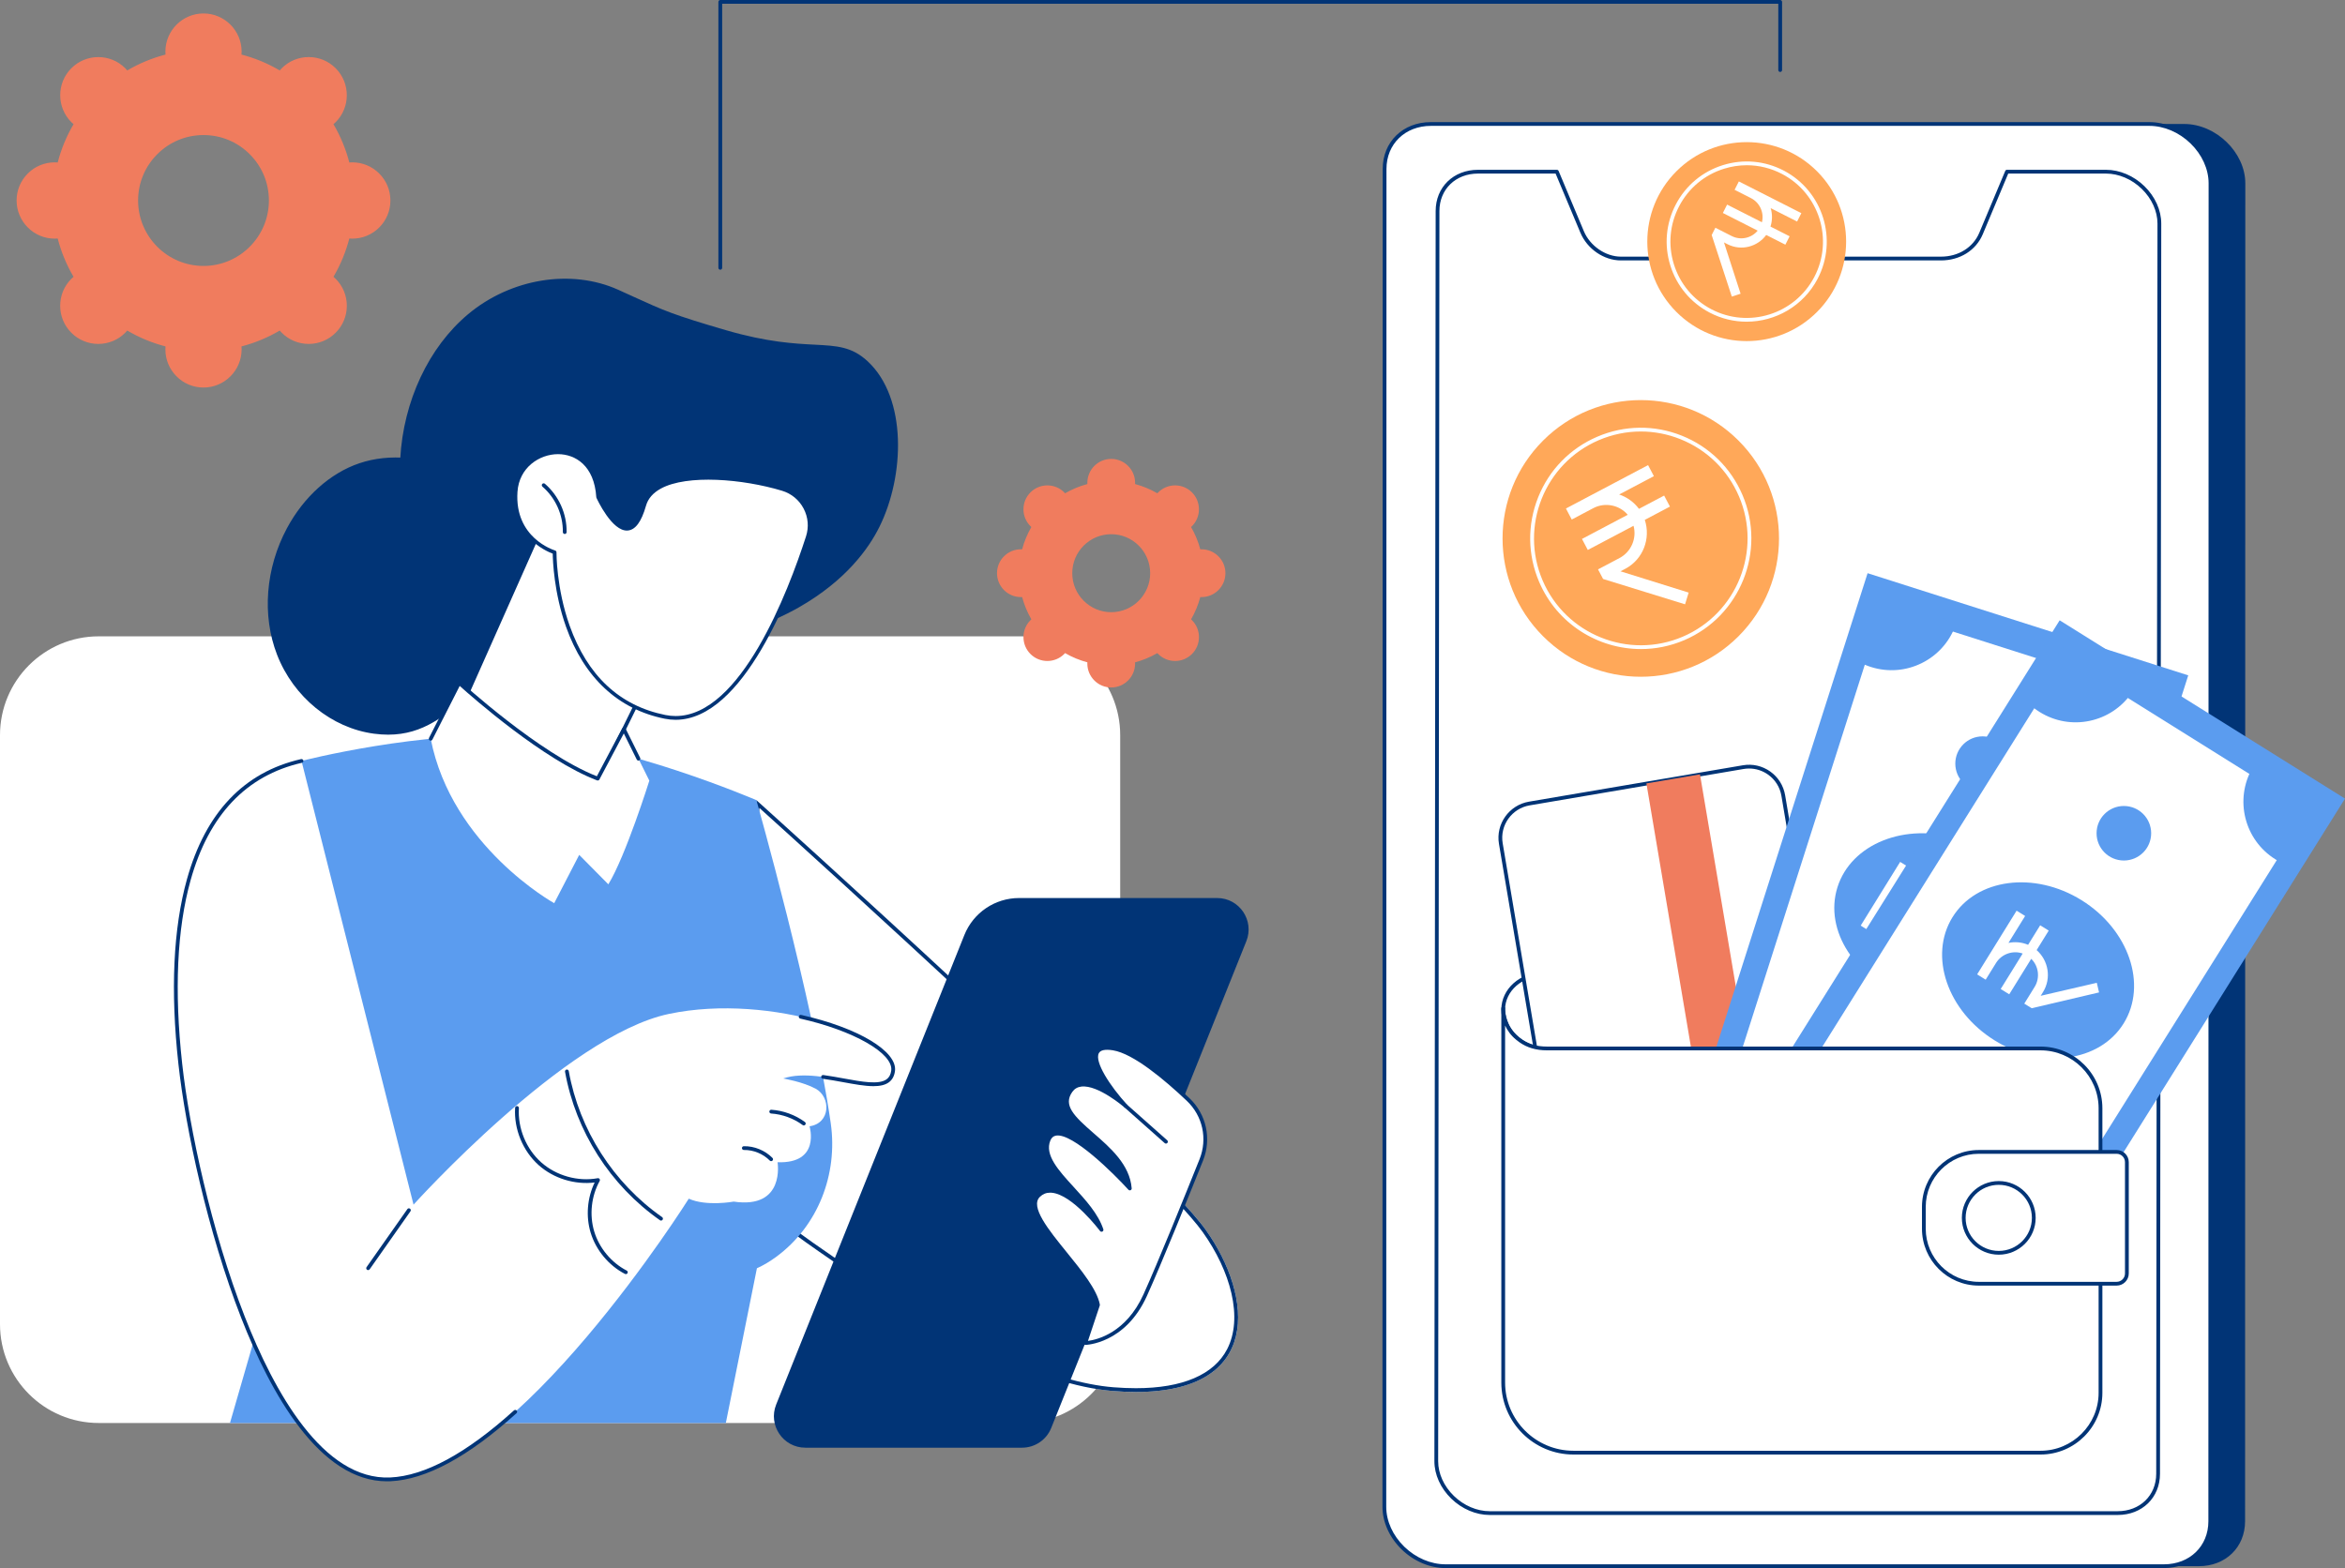 <svg width="616" height="412" viewBox="0 0 616 412" fill="none" xmlns="http://www.w3.org/2000/svg">
<rect x="0" y="0" width="616" height="412" fill="#808080" stroke="none"/>
<g clip-path="url(#clip0_3067_761)">
<path d="M388.848 411.505H577.588C584.639 411.505 589.751 406.541 589.753 399.691L589.813 48.173C589.815 40.068 582.104 32.576 573.76 32.576H385.02C377.969 32.576 372.857 37.541 372.855 44.39L372.795 395.909C372.793 404.014 380.503 411.505 388.848 411.505Z" fill="#013476"/>
<path d="M379.702 411.505H568.442C575.493 411.505 580.605 406.541 580.607 399.691L580.667 48.173C580.669 40.068 572.959 32.576 564.614 32.576H375.874C368.823 32.576 363.711 37.541 363.709 44.39L363.649 395.909C363.649 404.014 371.359 411.505 379.702 411.505Z" fill="white"/>
<path d="M568.442 412H379.702C375.598 412 371.406 410.215 368.2 407.102C364.993 403.984 363.153 399.904 363.153 395.909L363.213 44.39C363.215 37.257 368.539 32.08 375.872 32.08H564.612C568.716 32.08 572.908 33.865 576.114 36.978C579.321 40.095 581.161 44.174 581.161 48.171L581.101 399.69C581.101 406.823 575.777 412 568.442 412ZM375.876 33.072C369.115 33.072 364.207 37.833 364.207 44.392L364.147 395.911C364.147 399.641 365.876 403.461 368.893 406.393C371.914 409.329 375.854 411.011 379.704 411.011H568.444C575.205 411.011 580.113 406.251 580.113 399.691L580.173 48.173C580.173 44.443 578.444 40.623 575.427 37.691C572.406 34.755 568.465 33.072 564.616 33.072H375.876Z" fill="#013476"/>
<path d="M377.292 383.923L377.625 55.433C377.627 49.446 382.093 45.106 388.257 45.106H408.968L415.601 60.933C417.315 65.024 421.545 67.927 425.79 67.927H509.859C514.683 67.927 518.682 65.429 520.396 61.342L527.206 45.106H553.208C560.5 45.106 567.238 51.654 567.236 58.737L566.904 387.227C566.904 393.214 562.436 397.552 556.272 397.552H391.32C384.028 397.554 377.29 391.008 377.292 383.923Z" fill="white"/>
<path d="M556.274 398.05H391.322C387.718 398.05 384.04 396.483 381.227 393.751C378.41 391.016 376.796 387.434 376.798 383.923L377.13 55.433C377.132 49.164 381.81 44.612 388.257 44.612H408.968C409.168 44.612 409.347 44.733 409.425 44.916L416.058 60.742C417.682 64.619 421.775 67.432 425.789 67.432H509.859C514.452 67.432 518.315 65.026 519.939 61.151L526.749 44.916C526.826 44.731 527.005 44.612 527.206 44.612H553.208C556.812 44.612 560.491 46.179 563.303 48.911C566.12 51.646 567.734 55.229 567.732 58.739L567.4 387.229C567.398 393.498 562.72 398.05 556.274 398.05ZM377.786 383.925C377.786 387.169 379.29 390.49 381.915 393.041C384.543 395.595 387.973 397.059 391.32 397.059H556.272C562.144 397.059 566.406 392.926 566.408 387.229L566.74 58.739C566.74 55.495 565.237 52.174 562.611 49.623C559.983 47.069 556.554 45.605 553.206 45.605H527.534L520.851 61.537C519.069 65.785 514.856 68.425 509.857 68.425H425.787C421.322 68.425 416.943 65.425 415.142 61.128L408.635 45.605H388.253C382.38 45.605 378.119 49.738 378.117 55.435L377.786 383.925Z" fill="#013476"/>
<path d="M527.451 273.618V276.328L405.43 275.446C399.633 275.446 394.872 270.392 394.872 265.254C394.872 260.116 399.571 255.95 405.368 255.95H507.517C518.527 255.95 527.451 263.86 527.451 273.618Z" fill="white"/>
<path d="M527.451 276.825C527.449 276.825 527.449 276.825 527.447 276.825L405.426 275.943C399.645 275.943 394.378 270.847 394.378 265.254C394.378 259.851 399.309 255.455 405.37 255.455H507.519C518.783 255.455 527.949 263.603 527.949 273.62V276.33C527.949 276.462 527.896 276.589 527.803 276.682C527.707 276.772 527.581 276.825 527.451 276.825ZM405.368 256.446C399.853 256.446 395.366 260.396 395.366 265.254C395.366 270.33 400.162 274.952 405.428 274.952L526.953 275.83V273.618C526.953 264.148 518.233 256.444 507.515 256.444H405.368V256.446Z" fill="#013476"/>
<path d="M468.444 209.028L484.407 303.534C485.246 308.501 481.898 313.211 476.928 314.058L420.738 323.617C415.764 324.464 411.051 321.119 410.211 316.149L394.248 221.643C393.409 216.676 396.757 211.966 401.726 211.119L457.917 201.56C462.891 200.713 467.606 204.058 468.444 209.028Z" fill="white"/>
<path d="M419.186 324.244C417.208 324.244 415.284 323.635 413.638 322.468C411.541 320.981 410.151 318.765 409.723 316.23L393.759 221.724C392.876 216.497 396.412 211.521 401.643 210.631L457.833 201.071C460.368 200.639 462.92 201.221 465.017 202.709C467.113 204.196 468.504 206.412 468.932 208.947L484.896 303.453C485.779 308.68 482.242 313.657 477.012 314.546L420.822 324.106C420.275 324.197 419.728 324.244 419.186 324.244ZM459.469 201.924C458.983 201.924 458.491 201.965 458.001 202.049L401.81 211.608C397.118 212.406 393.944 216.871 394.736 221.559L410.699 316.065C411.082 318.339 412.329 320.325 414.21 321.658C416.091 322.992 418.38 323.514 420.654 323.126L476.845 313.567C481.536 312.769 484.711 308.304 483.919 303.616L467.956 209.11C467.572 206.836 466.326 204.85 464.445 203.517C462.97 202.471 461.243 201.924 459.469 201.924Z" fill="#013476"/>
<path d="M446.562 203.452L432.488 205.834L451.382 317.693L465.456 315.312L446.562 203.452Z" fill="#F07C5E"/>
<path d="M574.824 177.445L525.587 331.693L441.352 304.851L490.591 150.603L574.824 177.445Z" fill="#5B9CEF"/>
<path d="M566.147 182.875L521.67 322.206L450.043 299.38L494.52 160.051L566.147 182.875Z" fill="white"/>
<path d="M513.901 163.663C513.901 163.663 513.749 164.124 513.666 164.352C510.408 173.304 500.626 178.162 491.46 175.241C490.408 174.907 489.406 174.482 488.465 173.98C488.272 173.877 487.893 173.66 487.893 173.66L493.192 157.063L513.901 163.663Z" fill="#5B9CEF"/>
<path d="M549.464 174.996C549.464 174.996 549.32 175.461 549.255 175.693C546.725 184.877 551.885 194.497 561.051 197.417C562.105 197.752 563.165 197.985 564.225 198.122C564.443 198.149 564.877 198.194 564.877 198.194L570.175 181.596L549.464 174.996Z" fill="#5B9CEF"/>
<path d="M467.615 308.663C467.615 308.663 467.759 308.197 467.823 307.966C470.354 298.782 465.193 289.162 456.028 286.242C454.974 285.907 453.914 285.673 452.854 285.537C452.636 285.51 452.202 285.465 452.202 285.465L446.904 302.063L467.615 308.663Z" fill="#5B9CEF"/>
<path d="M503.178 319.996C503.178 319.996 503.329 319.534 503.413 319.307C506.671 310.355 516.453 305.497 525.619 308.417C526.673 308.752 527.673 309.177 528.614 309.679C528.807 309.782 529.186 309.998 529.186 309.998L523.887 326.596L503.178 319.996Z" fill="#5B9CEF"/>
<path d="M493.398 293.65C497.359 293.65 500.569 290.442 500.569 286.485C500.569 282.528 497.359 279.32 493.398 279.32C489.437 279.32 486.226 282.528 486.226 286.485C486.226 290.442 489.437 293.65 493.398 293.65Z" fill="#5B9CEF"/>
<path d="M520.802 207.8C524.763 207.8 527.974 204.592 527.974 200.635C527.974 196.678 524.763 193.471 520.802 193.471C516.842 193.471 513.631 196.678 513.631 200.635C513.631 204.592 516.842 207.8 520.802 207.8Z" fill="#5B9CEF"/>
<path d="M533.141 249.072C536.745 237.66 528.37 224.836 514.435 220.427C500.501 216.018 486.283 221.695 482.679 233.106C479.076 244.517 487.451 257.342 501.385 261.75C515.32 266.159 529.537 260.483 533.141 249.072Z" fill="#5B9CEF"/>
<path d="M497.006 234.927L501.388 227.851L499.146 226.459L488.78 243.197L491.023 244.589L493.742 240.197C495.222 237.806 498.198 236.815 500.742 237.718L494.969 247.038L497.212 248.43L502.985 239.111C504.926 240.989 505.362 244.099 503.882 246.489L501.163 250.882L503.114 252.091L520.804 247.936L520.211 245.407L505.473 248.826L506.078 247.85C508.344 244.19 507.508 239.551 504.409 236.817L507.581 231.693L505.339 230.301L502.166 235.425C500.451 234.701 498.634 234.586 497.006 234.927Z" fill="white"/>
<path d="M616 209.833L530.059 347.089L455.104 300.238L541.045 162.982L616 209.833Z" fill="#5B9CEF"/>
<path d="M606.245 212.946L528.616 336.928L464.88 297.09L542.51 173.108L606.245 212.946Z" fill="white"/>
<path d="M560.391 181.403C560.391 181.403 560.129 181.812 559.993 182.013C554.616 189.878 543.936 192.164 535.78 187.067C534.842 186.481 533.979 185.823 533.191 185.103C533.029 184.955 532.714 184.653 532.714 184.653L541.961 169.883L560.391 181.403Z" fill="#5B9CEF"/>
<path d="M592.036 201.182C592.036 201.182 591.781 201.597 591.663 201.807C586.934 210.078 589.55 220.675 597.704 225.772C598.642 226.358 599.612 226.847 600.604 227.24C600.809 227.322 601.217 227.47 601.217 227.47L610.464 212.7L592.036 201.182Z" fill="#5B9CEF"/>
<path d="M479.603 310.431C479.603 310.431 479.856 310.016 479.977 309.806C484.705 301.535 482.089 290.938 473.935 285.841C472.997 285.255 472.027 284.766 471.035 284.373C470.831 284.293 470.422 284.143 470.422 284.143L461.175 298.912L479.603 310.431Z" fill="#5B9CEF"/>
<path d="M511.248 330.209C511.248 330.209 511.511 329.801 511.647 329.6C517.023 321.734 527.704 319.449 535.86 324.546C536.797 325.132 537.661 325.79 538.448 326.51C538.61 326.658 538.925 326.96 538.925 326.96L529.678 341.729L511.248 330.209Z" fill="#5B9CEF"/>
<path d="M510.079 302.489C514.04 302.489 517.25 299.281 517.25 295.324C517.25 291.367 514.04 288.16 510.079 288.16C506.118 288.16 502.907 291.367 502.907 295.324C502.907 299.281 506.118 302.489 510.079 302.489Z" fill="#5B9CEF"/>
<path d="M557.911 226.095C561.872 226.095 565.083 222.888 565.083 218.931C565.083 214.974 561.872 211.766 557.911 211.766C553.95 211.766 550.74 214.974 550.74 218.931C550.74 222.888 553.95 226.095 557.911 226.095Z" fill="#5B9CEF"/>
<path d="M557.859 268.887C564.161 258.712 559.205 244.217 546.789 236.513C534.373 228.808 519.199 230.811 512.897 240.986C506.595 251.161 511.551 265.655 523.967 273.359C536.383 281.064 551.557 279.061 557.859 268.887Z" fill="#5B9CEF"/>
<path d="M551.773 291.197V365.947C551.773 374.631 544.718 381.671 536.013 381.671H413.323C403.135 381.671 394.876 373.429 394.876 363.264V264.905C394.876 264.905 394.652 269.615 398.587 272.798C398.786 272.96 399.064 273.188 399.404 273.427C401.565 274.954 403.899 275.473 406.371 275.473H536.015C544.718 275.473 551.773 282.512 551.773 291.197Z" fill="white"/>
<path d="M536.013 382.167H413.323C402.878 382.167 394.38 373.688 394.38 363.266V265.269C394.374 265.049 394.378 264.913 394.38 264.882C394.393 264.613 394.619 264.407 394.886 264.411C395.154 264.417 395.368 264.637 395.368 264.907V265.164C395.391 266.124 395.699 269.827 398.896 272.415L398.937 272.448C399.126 272.602 399.379 272.806 399.686 273.024C401.575 274.358 403.697 274.979 406.368 274.979H536.011C544.974 274.979 552.267 282.255 552.267 291.197V365.947C552.269 374.891 544.976 382.167 536.013 382.167ZM395.37 269.44V363.264C395.37 373.139 403.423 381.174 413.323 381.174H536.013C544.43 381.174 551.278 374.342 551.278 365.947V291.197C551.278 282.8 544.432 275.97 536.013 275.97H406.369C403.526 275.97 401.153 275.271 399.116 273.834C398.785 273.6 398.513 273.38 398.315 273.219L398.274 273.186C396.85 272.031 395.946 270.698 395.37 269.44Z" fill="#013476"/>
<path d="M556.013 337.285H519.804C511.833 337.285 505.37 330.817 505.37 322.836V317.099C505.37 309.12 511.831 302.651 519.804 302.651H556.013C557.499 302.651 558.703 303.856 558.703 305.343V334.59C558.703 336.079 557.497 337.285 556.013 337.285Z" fill="white"/>
<path d="M556.013 337.781H519.804C511.573 337.781 504.876 331.078 504.876 322.838V317.101C504.876 308.861 511.573 302.158 519.804 302.158H556.013C557.769 302.158 559.199 303.589 559.199 305.347V334.594C559.197 336.35 557.769 337.781 556.013 337.781ZM519.803 303.149C512.117 303.149 505.864 309.408 505.864 317.101V322.838C505.864 330.531 512.117 336.79 519.803 336.79H556.011C557.221 336.79 558.207 335.805 558.207 334.592V305.345C558.207 304.134 557.223 303.149 556.011 303.149H519.803Z" fill="#013476"/>
<path d="M525.049 329.166C530.129 329.166 534.247 325.057 534.247 319.988C534.247 314.919 530.129 310.81 525.049 310.81C519.968 310.81 515.85 314.919 515.85 319.988C515.85 325.057 519.968 329.166 525.049 329.166Z" fill="white"/>
<path d="M525.048 329.66C519.703 329.66 515.354 325.321 515.354 319.988C515.354 314.653 519.703 310.316 525.048 310.316C530.394 310.316 534.743 314.655 534.743 319.988C534.741 325.321 530.394 329.66 525.048 329.66ZM525.048 311.307C520.25 311.307 516.344 315.201 516.344 319.988C516.344 324.776 520.248 328.669 525.048 328.669C529.847 328.669 533.751 324.776 533.751 319.988C533.751 315.201 529.847 311.307 525.048 311.307Z" fill="#013476"/>
<path d="M456.688 167.168C470.869 152.974 470.869 129.962 456.688 115.768C442.508 101.574 419.517 101.574 405.337 115.768C391.156 129.962 391.156 152.974 405.337 167.168C419.517 181.361 442.508 181.361 456.688 167.168Z" fill="#FFA859"/>
<path d="M431.057 170.536C419.777 170.536 409.026 163.922 404.315 152.902C401.263 145.763 401.172 137.862 404.057 130.655C406.941 123.447 412.457 117.795 419.59 114.74C426.723 111.686 434.616 111.592 441.817 114.482C449.018 117.369 454.664 122.89 457.718 130.03C464.019 144.766 457.166 161.885 442.443 168.194C438.728 169.782 434.861 170.536 431.057 170.536ZM431.012 113.372C427.268 113.372 423.527 114.133 419.979 115.652C405.758 121.744 399.139 138.279 405.226 152.513C411.312 166.747 427.832 173.372 442.052 167.28C456.273 161.188 462.892 144.653 456.806 130.419C453.857 123.523 448.403 118.19 441.447 115.4C438.073 114.047 434.54 113.372 431.012 113.372Z" fill="white"/>
<path d="M477.303 81.967C487.502 71.759 487.502 55.208 477.303 45C467.105 34.792 450.57 34.792 440.372 45C430.173 55.208 430.173 71.759 440.372 81.967C450.57 92.175 467.105 92.175 477.303 81.967Z" fill="#FFA859"/>
<path d="M458.806 84.524C455.513 84.524 452.175 83.749 449.065 82.114C444.093 79.499 440.434 75.105 438.765 69.737C437.096 64.369 437.614 58.673 440.226 53.694C442.836 48.718 447.229 45.056 452.591 43.385C457.954 41.715 463.645 42.233 468.619 44.847C478.883 50.244 482.849 62.993 477.457 73.267C473.7 80.428 466.374 84.524 458.806 84.524ZM458.864 43.415C456.863 43.415 454.849 43.718 452.885 44.332C447.775 45.924 443.589 49.413 441.101 54.156C438.614 58.899 438.12 64.327 439.709 69.443C441.3 74.558 444.785 78.748 449.524 81.238C459.306 86.379 471.441 82.597 476.578 72.807C481.715 63.016 477.936 50.867 468.156 45.728C465.24 44.193 462.066 43.415 458.864 43.415Z" fill="white"/>
<path d="M25.94 373.881H268.319C282.644 373.881 294.259 362.256 294.259 347.917V193.155C294.259 178.816 282.644 167.191 268.319 167.191H25.94C11.614 167.193 0 178.818 0 193.157V347.917C0 362.258 11.614 373.881 25.94 373.881Z" fill="white"/>
<path d="M198.693 210.232C198.693 210.232 303.457 304.475 316.74 323.14C330.024 341.805 331.644 368.581 292.424 365.484C253.207 362.386 189.209 309.34 189.209 309.34L198.693 210.232Z" fill="white"/>
<path d="M199.493 212.286C212.224 223.773 303.718 306.548 315.933 323.714C319.639 328.922 322.245 334.475 323.47 339.775C324.78 345.438 324.398 350.518 322.366 354.464C318.905 361.185 310.613 364.738 298.39 364.738C296.527 364.738 294.547 364.656 292.502 364.495C276.636 363.241 253.87 353.191 226.668 335.431C207.867 323.156 192.864 311.048 190.246 308.908L199.493 212.286ZM198.693 210.232L189.209 309.342C189.209 309.342 253.207 362.388 292.425 365.486C294.531 365.651 296.515 365.733 298.39 365.733C331.43 365.733 329.308 340.805 316.74 323.142C303.457 304.475 198.693 210.232 198.693 210.232Z" fill="#013476"/>
<path d="M79.201 199.929C79.201 199.929 111 191.728 137.403 193.472C163.808 195.217 198.693 210.232 198.693 210.232C198.693 210.232 213.576 262.579 218.226 295.118C220.144 308.532 214.871 322.126 203.972 330.169C202.325 331.385 200.602 332.437 198.832 333.223L190.666 373.881H60.411L73.578 328.352L79.201 199.929Z" fill="#5B9CEF"/>
<path d="M211.553 380.368H268.484C271.857 380.368 274.889 378.314 276.146 375.182L327.396 247.29C329.57 241.862 325.577 235.951 319.734 235.951H267.69C261.365 235.951 255.677 239.802 253.322 245.678L203.891 369.029C201.716 374.457 205.709 380.368 211.553 380.368Z" fill="#013476"/>
<path d="M288.429 342.847L285.085 352.87C285.085 352.87 295.169 352.804 300.825 340.3C304.581 331.997 311.403 315.146 315.56 304.765C317.765 299.257 316.404 292.955 312.097 288.876C306.227 283.318 297.939 276.353 292.424 275.471C283.082 273.974 290.466 284.883 295.731 290.609C295.731 290.609 285.072 281.306 281.287 286.583C275.617 294.485 295.801 299.902 296.785 312.261C296.785 312.261 278.519 292.073 275.455 299.471C272.495 306.624 286.309 313.91 289.361 323.138C289.361 323.138 278.517 308.63 272.827 314.099C267.539 319.186 286.782 334.074 288.429 342.847Z" fill="white"/>
<path d="M285.086 353.364C284.926 353.364 284.778 353.288 284.685 353.16C284.592 353.029 284.566 352.864 284.617 352.712L287.92 342.814C287.165 339.158 283.242 334.317 279.445 329.635C274.154 323.109 269.155 316.945 272.489 313.742C273.549 312.724 274.841 312.27 276.329 312.391C280.141 312.705 284.488 316.779 287.18 319.75C285.607 317.233 283.424 314.846 281.291 312.514C277.124 307.958 273.189 303.655 275 299.282C275.444 298.212 276.193 297.577 277.229 297.398C282.141 296.545 292.627 307.121 296.06 310.752C294.941 305.719 290.524 301.874 286.585 298.447C282.02 294.473 277.708 290.722 280.884 286.294C281.627 285.257 282.66 284.655 283.952 284.505C286.649 284.19 290.024 285.94 292.524 287.587C289.431 283.625 286.467 278.686 287.778 276.242C288.437 275.012 290.026 274.588 292.5 274.985C298.116 275.884 306.439 282.841 312.434 288.52C316.91 292.758 318.316 299.208 316.017 304.952C312.152 314.605 305.097 332.059 301.275 340.507C295.554 353.152 285.191 353.366 285.088 353.366C285.088 353.364 285.088 353.364 285.086 353.364ZM275.856 313.365C274.817 313.365 273.936 313.725 273.172 314.459C270.497 317.029 275.436 323.121 280.211 329.012C284.129 333.844 288.178 338.84 288.916 342.755C288.931 342.839 288.925 342.925 288.898 343.005L285.794 352.311C288.149 352.005 295.786 350.239 300.374 340.096C304.189 331.664 311.238 314.225 315.101 304.58C317.248 299.216 315.935 293.194 311.757 289.236C305.863 283.654 297.713 276.821 292.347 275.96C290.335 275.639 289.093 275.89 288.653 276.71C287.449 278.953 291.59 285.374 296.097 290.274C296.274 290.467 296.27 290.767 296.087 290.955C295.904 291.144 295.605 291.156 295.406 290.983C295.338 290.922 288.466 284.976 284.066 285.488C283.049 285.607 282.271 286.059 281.689 286.871C279.169 290.385 282.154 293.274 287.235 297.698C291.711 301.593 296.785 306.009 297.28 312.222C297.297 312.434 297.176 312.633 296.982 312.716C296.787 312.8 296.56 312.751 296.418 312.594C292.605 308.382 281.756 297.616 277.397 298.373C276.708 298.492 276.222 298.914 275.912 299.66C274.345 303.449 278.072 307.528 282.018 311.844C285.198 315.321 288.488 318.919 289.832 322.982C289.908 323.212 289.806 323.465 289.59 323.578C289.377 323.691 289.11 323.631 288.964 323.436C288.892 323.341 281.721 313.828 276.243 313.38C276.115 313.37 275.984 313.365 275.856 313.365Z" fill="#013476"/>
<path d="M306.283 300.468C306.167 300.468 306.05 300.427 305.955 300.344L295.404 290.981C295.2 290.8 295.181 290.486 295.362 290.282C295.542 290.077 295.856 290.058 296.06 290.239L306.61 299.602C306.814 299.783 306.834 300.096 306.653 300.301C306.556 300.412 306.419 300.468 306.283 300.468Z" fill="#013476"/>
<path d="M79.201 199.928L108.631 316.511C108.631 316.511 148.622 272.105 175.679 266.406C202.735 260.708 235.717 272.8 234.604 281.347C233.491 289.896 216.205 279.807 205.739 283.362C205.739 283.362 210.926 284.238 214.262 286.049C218.285 288.234 218.224 295.12 212.655 295.924C212.655 295.924 215.668 305.764 204.251 305.37C204.251 305.37 206.349 317.73 192.724 315.711C192.724 315.711 185.579 317.038 180.931 314.945C180.931 314.945 135.555 387.227 102.535 388.689C69.514 390.152 50.715 310.006 47.362 279.519C44.008 249.028 46.054 207.477 79.201 199.928Z" fill="white"/>
<path d="M101.652 389.203C83.901 389.203 71.055 365.957 63.36 346.264C54.557 323.732 48.733 296.531 46.868 279.572C44.743 260.258 45.5 243.914 49.116 230.988C54.016 213.473 64.099 202.861 79.09 199.448C79.357 199.387 79.621 199.555 79.684 199.821C79.744 200.088 79.577 200.355 79.31 200.415C64.702 203.743 54.864 214.118 50.071 231.257C46.49 244.06 45.743 260.28 47.854 279.465C49.711 296.36 55.512 323.457 64.284 345.906C71.991 365.628 84.875 388.978 102.513 388.195C111.595 387.792 122.533 381.863 135.018 370.571C135.222 370.388 135.534 370.404 135.718 370.606C135.901 370.809 135.886 371.122 135.683 371.307C123.023 382.759 111.877 388.773 102.558 389.186C102.253 389.196 101.951 389.203 101.652 389.203Z" fill="#013476"/>
<path d="M229.44 285.381C227.207 285.381 224.482 284.881 221.525 284.34C219.769 284.018 217.954 283.685 216.139 283.44C215.869 283.403 215.678 283.154 215.715 282.883C215.752 282.613 216.003 282.422 216.271 282.459C218.109 282.708 219.936 283.043 221.704 283.366C226.423 284.231 230.881 285.048 232.902 283.573C233.583 283.076 233.98 282.327 234.116 281.283C234.703 276.76 224.205 270.762 210.216 267.627C209.95 267.567 209.781 267.302 209.841 267.035C209.901 266.769 210.166 266.599 210.432 266.66C225.4 270.014 235.773 276.217 235.098 281.41C234.927 282.72 234.386 283.717 233.486 284.373C232.478 285.109 231.093 285.381 229.44 285.381Z" fill="#013476"/>
<path d="M211.152 295.698C211.051 295.698 210.948 295.667 210.858 295.603C208.468 293.843 205.521 292.766 202.56 292.567C202.288 292.55 202.08 292.312 202.099 292.04C202.117 291.767 202.356 291.561 202.627 291.578C205.774 291.789 208.905 292.933 211.446 294.802C211.665 294.964 211.714 295.276 211.551 295.496C211.455 295.628 211.306 295.698 211.152 295.698Z" fill="#013476"/>
<path d="M202.568 305.084C202.44 305.084 202.311 305.036 202.216 304.936C200.458 303.147 197.91 302.107 195.402 302.15C195.146 302.156 194.902 301.938 194.898 301.663C194.895 301.389 195.112 301.163 195.385 301.159C198.162 301.103 200.977 302.263 202.922 304.241C203.115 304.436 203.111 304.749 202.916 304.942C202.819 305.036 202.693 305.084 202.568 305.084Z" fill="#013476"/>
<path d="M96.698 333.71C96.598 333.71 96.499 333.681 96.414 333.62C96.19 333.463 96.135 333.153 96.293 332.929L107.009 317.689C107.166 317.465 107.474 317.41 107.699 317.568C107.923 317.726 107.977 318.035 107.82 318.259L97.104 333.5C97.007 333.636 96.853 333.71 96.698 333.71Z" fill="#013476"/>
<path d="M173.648 320.697C173.551 320.697 173.452 320.667 173.364 320.607C160.328 311.486 151.239 297.267 148.428 281.596C148.379 281.328 148.558 281.069 148.829 281.02C149.097 280.973 149.356 281.151 149.404 281.421C152.168 296.835 161.11 310.822 173.932 319.793C174.156 319.951 174.21 320.259 174.055 320.484C173.958 320.623 173.804 320.697 173.648 320.697Z" fill="#013476"/>
<path d="M164.401 334.769C164.325 334.769 164.247 334.752 164.175 334.715C159.91 332.515 156.535 328.455 155.148 323.857C153.857 319.573 154.259 314.725 156.208 310.689C150.991 311.334 145.442 309.636 141.515 306.143C137.343 302.431 134.966 296.66 135.316 291.082C135.333 290.809 135.567 290.605 135.841 290.619C136.113 290.636 136.321 290.872 136.304 291.144C135.973 296.424 138.222 301.887 142.172 305.404C146.123 308.918 151.808 310.514 157.008 309.566C157.198 309.531 157.387 309.609 157.5 309.765C157.611 309.92 157.622 310.127 157.529 310.294C155.321 314.26 154.784 319.223 156.097 323.57C157.408 327.918 160.598 331.753 164.631 333.835C164.874 333.959 164.969 334.259 164.844 334.502C164.755 334.672 164.582 334.769 164.401 334.769Z" fill="#013476"/>
<path d="M139.904 150.609C138.218 139.467 130.255 129.802 120.204 124.719C112.325 120.731 102.897 119.364 94.533 122.195C86.398 124.948 79.872 131.443 75.813 139.017C70.464 148.993 69.143 161.284 73.24 171.838C77.336 182.392 87.104 190.794 98.318 192.281C111.132 193.981 117.619 186.608 126.372 179.176C135.37 171.534 141.846 163.427 139.904 150.609Z" fill="#013476"/>
<path d="M101.957 193.027C100.78 193.027 99.549 192.945 98.254 192.774C87.097 191.294 77.097 183.146 72.779 172.019C68.778 161.708 69.748 149.283 75.377 138.783C79.802 130.532 86.727 124.314 94.375 121.726C102.377 119.018 111.875 119.947 120.43 124.275C131.113 129.677 138.763 139.741 140.397 150.533C142.445 164.072 135.02 172.483 126.693 179.554C125.678 180.416 124.694 181.277 123.725 182.124C117.09 187.928 111.261 193.027 101.957 193.027ZM103.931 121.191C100.728 121.191 97.606 121.677 94.692 122.664C87.277 125.172 80.557 131.219 76.251 139.252C70.756 149.501 69.805 161.615 73.703 171.659C77.828 182.289 87.748 190.379 98.384 191.79C109.485 193.262 115.783 187.756 123.073 181.378C124.044 180.529 125.034 179.663 126.053 178.798C135.425 170.841 141.284 163.013 139.418 150.681C137.833 140.199 130.387 130.419 119.985 125.159C114.791 122.532 109.247 121.191 103.931 121.191Z" fill="#013476"/>
<path d="M230.564 138.222C237.01 125.234 237.872 104.854 227.586 95.293C219.936 88.18 213.496 93.91 190.658 87.261C174.341 82.511 173.607 81.73 162.195 76.59C149.527 70.884 134.022 73.945 123.266 82.949C112.509 91.954 106.412 106.217 105.63 120.56C105.112 130.043 106.884 139.912 112.091 147.714C117.882 156.389 127.304 161.706 136.897 165.156C152.093 170.617 168.585 172.122 184.463 169.498C185.943 169.253 190.055 167.831 195.107 165.861C200.397 163.795 206.075 161.183 209.718 159.094C212.482 157.505 224.383 150.677 230.564 138.222Z" fill="#013476"/>
<path d="M169.075 171.252C158.095 171.252 147.127 169.358 136.728 165.62C125.131 161.451 116.703 155.519 111.677 147.986C105.532 138.779 104.727 127.974 105.134 120.531C105.958 105.407 112.618 91.214 122.947 82.566C134.188 73.154 150.042 70.569 162.398 76.135C164.012 76.863 165.415 77.501 166.677 78.08C174.267 81.547 176.823 82.715 190.796 86.782C201.574 89.921 208.752 90.291 213.992 90.561C219.88 90.865 223.768 91.066 227.923 94.927C238.354 104.626 237.646 125.065 231.008 138.44C228.156 144.184 222.193 152.503 209.962 159.518C206.357 161.586 200.734 164.191 195.284 166.319C190.028 168.371 186.013 169.739 184.541 169.983C179.423 170.832 174.249 171.252 169.075 171.252ZM148.42 74.219C139.694 74.219 130.694 77.373 123.583 83.327C113.461 91.802 106.933 105.73 106.124 120.585C105.562 130.894 107.826 140.43 112.502 147.435C117.409 154.787 125.672 160.591 137.065 164.685C152.202 170.127 168.564 171.62 184.381 169.005C185.768 168.776 189.808 167.393 194.926 165.396C200.333 163.285 205.906 160.704 209.472 158.659C221.486 151.767 227.333 143.621 230.125 138C236.606 124.944 237.351 105.041 227.252 95.653C223.362 92.037 219.818 91.854 213.945 91.551C208.657 91.278 201.411 90.904 190.524 87.735C176.48 83.646 173.907 82.47 166.271 78.981C165.01 78.405 163.61 77.766 161.997 77.04C157.776 75.142 153.137 74.219 148.42 74.219Z" fill="#013476"/>
<path d="M116.547 196.138L145.687 130.59L174.695 169.675L160.629 198.229L166.391 202.866C165.282 223.023 139.167 230.149 127.99 213.347L116.547 196.138Z" fill="white"/>
<path d="M162.594 200.31C162.485 200.31 162.374 200.275 162.283 200.201L160.318 198.614C160.137 198.468 160.083 198.217 160.186 198.009L174.117 169.728L145.794 131.568L117.001 196.34C116.89 196.589 116.598 196.702 116.347 196.591C116.098 196.48 115.985 196.186 116.096 195.937L145.236 130.39C145.308 130.228 145.46 130.117 145.635 130.098C145.812 130.078 145.981 130.154 146.086 130.295L175.093 169.379C175.204 169.529 175.222 169.728 175.14 169.893L161.25 198.093L162.905 199.43C163.117 199.601 163.152 199.915 162.979 200.127C162.882 200.248 162.74 200.31 162.594 200.31Z" fill="#013476"/>
<path d="M156.315 207.387C156.241 207.387 156.166 207.37 156.096 207.335C155.85 207.212 155.751 206.916 155.872 206.671L161.205 195.918C161.326 195.672 161.624 195.573 161.869 195.694C162.114 195.817 162.213 196.112 162.092 196.358L156.759 207.111C156.671 207.286 156.496 207.387 156.315 207.387Z" fill="#013476"/>
<path d="M205.566 128.464C210.922 130.08 213.922 135.76 212.2 141.088C206.997 157.199 193.448 192.117 174.697 188.348C145.261 182.431 145.689 145.115 145.689 145.115C145.689 145.115 134.6 141.811 135.444 129.196C136.288 116.582 156.057 113.724 157.132 130.592C157.132 130.592 164.938 147.77 169.221 132.742C171.974 123.077 193.109 124.705 205.566 128.464Z" fill="white"/>
<path d="M177.476 189.123C176.529 189.123 175.572 189.03 174.597 188.833C162.382 186.378 153.421 178.024 148.687 164.677C145.518 155.745 145.22 147.285 145.195 145.467C143.273 144.75 134.174 140.73 134.948 129.163C135.419 122.127 141.291 118.336 146.584 118.336C146.59 118.336 146.596 118.336 146.601 118.336C151.311 118.344 157.012 121.527 157.619 130.468C158.706 132.826 161.976 138.616 164.798 138.403C166.331 138.289 167.694 136.283 168.745 132.604C169.351 130.476 170.822 128.76 173.115 127.505C181.201 123.083 197.036 125.371 205.708 127.987C208.437 128.811 210.666 130.651 211.984 133.17C213.297 135.678 213.541 138.544 212.671 141.238C207.888 156.049 195.212 189.121 177.476 189.123ZM146.582 119.326C141.739 119.326 136.364 122.793 135.934 129.228C135.127 141.285 145.392 144.507 145.827 144.638C146.039 144.702 146.183 144.897 146.181 145.118C146.179 145.212 146.119 154.499 149.628 164.372C154.31 177.543 162.775 185.445 174.792 187.861C175.704 188.044 176.605 188.132 177.492 188.132C194.568 188.134 207.017 155.523 211.728 140.934C212.515 138.495 212.296 135.902 211.107 133.632C209.913 131.35 207.894 129.683 205.422 128.938C195.155 125.84 180.511 124.59 173.59 128.375C171.538 129.496 170.227 131.011 169.696 132.876C168.49 137.109 166.91 139.241 164.872 139.393C160.777 139.706 156.844 131.161 156.679 130.797C156.654 130.742 156.64 130.684 156.636 130.624C156.105 122.306 151.104 119.335 146.599 119.327C146.594 119.326 146.588 119.326 146.582 119.326Z" fill="#013476"/>
<path d="M148.348 140.3C148.346 140.3 148.342 140.3 148.34 140.3C148.066 140.296 147.848 140.07 147.852 139.797C147.922 135.273 145.919 130.81 142.493 127.859C142.285 127.68 142.262 127.368 142.441 127.16C142.62 126.952 142.931 126.928 143.139 127.107C146.784 130.25 148.916 134.998 148.842 139.813C148.838 140.084 148.619 140.3 148.348 140.3Z" fill="#013476"/>
<path d="M120.609 179.421C120.609 179.421 141.554 198.698 157.016 204.578L163.884 191.623L170.571 205.111C170.571 205.111 164.366 224.919 159.803 232.349L152.149 224.612L145.582 237.302C145.582 237.302 118.66 222.412 113.14 194.107L120.609 179.421Z" fill="white"/>
<path d="M157.015 205.072C156.957 205.072 156.897 205.063 156.84 205.039C142.768 199.687 123.993 183.13 120.757 180.222L113.581 194.329C113.457 194.572 113.159 194.67 112.916 194.545C112.673 194.421 112.575 194.123 112.7 193.879L120.169 179.196C120.239 179.057 120.37 178.96 120.523 178.933C120.677 178.906 120.832 178.95 120.945 179.055C121.151 179.246 141.63 197.995 156.786 203.957L163.448 191.389C163.536 191.226 163.689 191.124 163.891 191.126C164.076 191.128 164.245 191.235 164.327 191.401L168.157 199.124C168.28 199.37 168.179 199.668 167.933 199.788C167.686 199.911 167.391 199.81 167.27 199.564L163.868 192.705L157.451 204.807C157.366 204.977 157.194 205.072 157.015 205.072Z" fill="#013476"/>
<path d="M286.124 126.854C286.124 127.092 286.144 127.325 286.171 127.555C283.852 128.132 281.666 129.047 279.674 130.25C279.53 130.067 279.38 129.89 279.211 129.72C276.955 127.462 273.296 127.462 271.04 129.72C268.784 131.979 268.784 135.641 271.04 137.899C271.207 138.067 271.386 138.219 271.569 138.363C270.367 140.358 269.453 142.545 268.879 144.865C268.649 144.838 268.416 144.819 268.177 144.819C264.987 144.819 262.4 147.408 262.4 150.601C262.4 153.794 264.987 156.383 268.177 156.383C268.414 156.383 268.647 156.364 268.877 156.337C269.453 158.657 270.367 160.846 271.567 162.839C271.384 162.984 271.207 163.133 271.038 163.303C268.782 165.561 268.782 169.223 271.038 171.482C273.294 173.74 276.953 173.74 279.209 171.482C279.377 171.314 279.528 171.135 279.672 170.952C281.666 172.156 283.85 173.071 286.169 173.647C286.142 173.877 286.122 174.11 286.122 174.348C286.122 177.541 288.709 180.13 291.899 180.13C295.091 180.13 297.676 177.541 297.676 174.348C297.676 174.11 297.657 173.877 297.63 173.647C299.948 173.071 302.134 172.156 304.126 170.952C304.27 171.135 304.42 171.313 304.589 171.482C306.846 173.74 310.504 173.74 312.761 171.482C315.017 169.223 315.017 165.561 312.761 163.303C312.593 163.135 312.414 162.984 312.232 162.839C313.434 160.844 314.348 158.657 314.922 156.337C315.151 156.364 315.385 156.383 315.622 156.383C318.814 156.383 321.399 153.794 321.399 150.601C321.399 147.406 318.812 144.819 315.622 144.819C315.385 144.819 315.151 144.838 314.922 144.865C314.346 142.545 313.432 140.356 312.232 138.363C312.414 138.219 312.591 138.067 312.761 137.899C315.017 135.641 315.017 131.979 312.761 129.72C310.504 127.462 306.846 127.462 304.589 129.72C304.422 129.888 304.27 130.067 304.126 130.25C302.132 129.047 299.948 128.132 297.63 127.555C297.657 127.325 297.676 127.092 297.676 126.854C297.676 123.659 295.089 121.072 291.899 121.072C288.711 121.072 286.124 123.661 286.124 126.854ZM302.632 150.603C302.632 156.533 297.828 161.342 291.903 161.342C285.976 161.342 281.174 156.533 281.174 150.603C281.174 144.673 285.978 139.864 291.903 139.864C297.828 139.864 302.632 144.671 302.632 150.603Z" fill="#F07C5E"/>
<path d="M291.901 180.629C288.443 180.629 285.628 177.811 285.628 174.35C285.628 174.245 285.632 174.136 285.638 174.023C283.586 173.474 281.619 172.66 279.783 171.595C279.707 171.679 279.633 171.758 279.559 171.832C277.114 174.28 273.135 174.282 270.688 171.832C269.503 170.647 268.85 169.07 268.85 167.393C268.85 165.717 269.501 164.14 270.688 162.954C270.762 162.88 270.841 162.804 270.925 162.73C269.863 160.893 269.048 158.926 268.499 156.87C268.387 156.876 268.278 156.88 268.173 156.88C264.714 156.88 261.9 154.063 261.9 150.601C261.9 148.925 262.551 147.348 263.738 146.162C264.922 144.976 266.498 144.322 268.173 144.322C268.278 144.322 268.387 144.326 268.499 144.332C269.048 142.276 269.861 140.31 270.925 138.472C270.841 138.396 270.762 138.322 270.688 138.248C269.503 137.062 268.851 135.485 268.851 133.809C268.851 132.132 269.503 130.555 270.69 129.37C273.135 126.922 277.114 126.922 279.561 129.37C279.635 129.444 279.711 129.524 279.785 129.607C281.621 128.542 283.588 127.728 285.64 127.179C285.634 127.067 285.63 126.958 285.63 126.852C285.63 123.391 288.445 120.574 291.903 120.574C295.361 120.574 298.176 123.391 298.176 126.852C298.176 126.959 298.172 127.067 298.166 127.179C300.22 127.728 302.185 128.542 304.021 129.607C304.097 129.522 304.171 129.444 304.245 129.37C305.429 128.184 307.005 127.53 308.68 127.53C310.354 127.53 311.93 128.182 313.115 129.37C315.56 131.817 315.56 135.8 313.115 138.25C313.041 138.324 312.961 138.4 312.877 138.474C313.939 140.312 314.754 142.278 315.303 144.334C315.416 144.328 315.525 144.324 315.63 144.324C319.088 144.324 321.903 147.141 321.903 150.603C321.903 154.065 319.088 156.882 315.63 156.882C315.525 156.882 315.416 156.878 315.303 156.872C314.754 158.926 313.941 160.894 312.877 162.732C312.963 162.808 313.041 162.882 313.115 162.956C314.299 164.142 314.951 165.719 314.951 167.395C314.951 169.072 314.299 170.649 313.113 171.834C310.668 174.282 306.688 174.282 304.241 171.834C304.167 171.76 304.093 171.68 304.017 171.597C302.181 172.66 300.216 173.476 298.162 174.025C298.168 174.138 298.172 174.245 298.172 174.352C298.174 177.813 295.361 180.629 291.901 180.629ZM279.674 170.46C279.762 170.46 279.849 170.483 279.929 170.532C281.907 171.725 284.047 172.611 286.289 173.17C286.533 173.23 286.692 173.462 286.661 173.711C286.632 173.954 286.618 174.157 286.618 174.354C286.618 177.27 288.987 179.641 291.901 179.641C294.815 179.641 297.184 177.27 297.184 174.354C297.184 174.159 297.17 173.954 297.141 173.711C297.112 173.462 297.272 173.23 297.513 173.17C299.757 172.613 301.897 171.725 303.873 170.532C304.087 170.403 304.363 170.454 304.519 170.651C304.671 170.843 304.805 170.997 304.941 171.135C307.001 173.197 310.352 173.197 312.412 171.135C313.41 170.137 313.959 168.809 313.959 167.397C313.959 165.986 313.408 164.658 312.412 163.659C312.276 163.523 312.117 163.385 311.928 163.235C311.732 163.081 311.681 162.802 311.809 162.588C313 160.61 313.887 158.469 314.443 156.222C314.503 155.978 314.735 155.819 314.984 155.85C315.227 155.879 315.429 155.893 315.626 155.893C318.537 155.893 320.909 153.521 320.909 150.605C320.909 147.69 318.539 145.317 315.626 145.317C315.431 145.317 315.223 145.331 314.984 145.36C314.739 145.389 314.503 145.229 314.443 144.988C313.887 142.741 313 140.6 311.809 138.622C311.681 138.407 311.732 138.129 311.928 137.975C312.117 137.827 312.274 137.689 312.412 137.551C313.41 136.552 313.961 135.224 313.961 133.813C313.961 132.401 313.41 131.073 312.414 130.075C311.418 129.076 310.09 128.527 308.68 128.527C307.269 128.527 305.943 129.076 304.945 130.075C304.807 130.213 304.673 130.367 304.521 130.559C304.367 130.756 304.089 130.807 303.875 130.678C301.899 129.487 299.759 128.599 297.515 128.04C297.272 127.98 297.112 127.748 297.143 127.499C297.172 127.255 297.186 127.051 297.186 126.856C297.186 123.94 294.817 121.568 291.903 121.568C288.991 121.568 286.62 123.94 286.62 126.856C286.62 127.051 286.634 127.261 286.663 127.499C286.694 127.748 286.533 127.98 286.291 128.04C284.049 128.597 281.907 129.485 279.931 130.678C279.717 130.809 279.441 130.756 279.285 130.559C279.137 130.37 278.999 130.213 278.863 130.075C277.865 129.076 276.539 128.527 275.128 128.527C273.718 128.527 272.392 129.076 271.394 130.075C270.396 131.073 269.847 132.401 269.847 133.813C269.847 135.224 270.398 136.552 271.394 137.551C271.53 137.687 271.689 137.827 271.878 137.975C272.075 138.129 272.125 138.407 271.997 138.622C270.806 140.6 269.919 142.741 269.363 144.988C269.303 145.231 269.069 145.391 268.822 145.36C268.585 145.331 268.375 145.317 268.18 145.317C266.77 145.317 265.444 145.866 264.446 146.865C263.448 147.864 262.899 149.191 262.899 150.603C262.899 153.518 265.269 155.891 268.182 155.891C268.375 155.891 268.585 155.877 268.824 155.848C269.073 155.819 269.305 155.978 269.365 156.22C269.921 158.467 270.808 160.608 271.999 162.586C272.127 162.801 272.077 163.077 271.88 163.233C271.691 163.381 271.532 163.519 271.396 163.655C270.398 164.654 269.847 165.982 269.847 167.393C269.847 168.805 270.398 170.133 271.394 171.131C272.392 172.13 273.718 172.679 275.128 172.679C276.539 172.679 277.865 172.13 278.863 171.131C279.001 170.993 279.135 170.839 279.285 170.647C279.38 170.526 279.526 170.46 279.674 170.46ZM291.901 161.839C285.712 161.839 280.676 156.798 280.676 150.603C280.676 144.408 285.712 139.367 291.901 139.367C298.09 139.367 303.126 144.408 303.126 150.603C303.126 156.798 298.09 161.839 291.901 161.839ZM291.901 140.358C286.258 140.358 281.666 144.953 281.666 150.603C281.666 156.251 286.256 160.848 291.901 160.848C297.546 160.848 302.136 156.253 302.136 150.603C302.136 144.953 297.546 140.358 291.901 140.358Z" fill="#F07C5E"/>
<path d="M43.94 13.562C43.94 13.956 43.971 14.339 44.018 14.719C40.198 15.667 36.599 17.176 33.316 19.156C33.081 18.854 32.832 18.562 32.553 18.284C28.836 14.563 22.81 14.563 19.093 18.284C15.376 22.004 15.376 28.036 19.093 31.756C19.369 32.033 19.663 32.284 19.965 32.52C17.986 35.806 16.479 39.408 15.532 43.232C15.152 43.185 14.769 43.154 14.376 43.154C9.121 43.154 4.859 47.419 4.859 52.68C4.859 57.941 9.121 62.206 14.376 62.206C14.767 62.206 15.152 62.175 15.532 62.129C16.479 65.952 17.985 69.554 19.965 72.841C19.663 73.076 19.371 73.327 19.093 73.604C15.376 77.324 15.376 83.356 19.093 87.077C22.81 90.797 28.836 90.797 32.553 87.077C32.83 86.8 33.081 86.506 33.316 86.204C36.599 88.184 40.198 89.693 44.018 90.641C43.971 91.021 43.94 91.405 43.94 91.798C43.94 97.058 48.202 101.324 53.458 101.324C58.713 101.324 62.975 97.058 62.975 91.798C62.975 91.405 62.944 91.021 62.897 90.641C66.717 89.693 70.316 88.186 73.599 86.204C73.835 86.506 74.084 86.798 74.362 87.077C78.079 90.797 84.105 90.797 87.822 87.077C91.539 83.356 91.539 77.324 87.822 73.604C87.546 73.327 87.252 73.076 86.951 72.841C88.929 69.554 90.436 65.952 91.383 62.129C91.763 62.175 92.146 62.206 92.539 62.206C97.794 62.206 102.056 57.941 102.056 52.68C102.056 47.419 97.794 43.154 92.539 43.154C92.148 43.154 91.763 43.185 91.383 43.232C90.436 39.408 88.929 35.806 86.951 32.52C87.252 32.284 87.544 32.033 87.822 31.756C91.539 28.036 91.539 22.004 87.822 18.284C84.105 14.563 78.079 14.563 74.362 18.284C74.085 18.56 73.835 18.854 73.599 19.156C70.318 17.174 66.717 15.667 62.897 14.717C62.944 14.337 62.975 13.954 62.975 13.56C62.975 8.3 58.713 4.034 53.458 4.034C48.202 4.036 43.94 8.3 43.94 13.562ZM71.133 52.68C71.133 62.45 63.22 70.372 53.458 70.372C43.697 70.372 35.782 62.452 35.782 52.68C35.782 42.91 43.695 34.988 53.458 34.988C63.218 34.988 71.133 42.91 71.133 52.68Z" fill="#F07C5E"/>
<path d="M53.458 101.821C50.783 101.821 48.268 100.779 46.377 98.885C44.487 96.992 43.444 94.475 43.444 91.798C43.444 91.551 43.456 91.294 43.479 91.017C39.947 90.1 36.57 88.698 33.429 86.851C33.25 87.063 33.077 87.254 32.901 87.427C31.011 89.319 28.496 90.363 25.821 90.363C23.147 90.363 20.632 89.321 18.741 87.427C16.85 85.535 15.808 83.017 15.808 80.34C15.808 77.663 16.849 75.146 18.741 73.253C18.916 73.078 19.107 72.905 19.317 72.726C17.471 69.581 16.072 66.201 15.154 62.666C14.878 62.689 14.621 62.701 14.374 62.701C8.854 62.701 4.363 58.206 4.363 52.678C4.363 50.001 5.403 47.484 7.296 45.591C9.187 43.699 11.702 42.655 14.376 42.655C14.623 42.655 14.88 42.667 15.156 42.69C16.074 39.155 17.473 35.773 19.319 32.631C19.107 32.453 18.918 32.278 18.743 32.103C14.839 28.195 14.839 21.837 18.743 17.929C22.647 14.022 29 14.022 32.903 17.929C33.078 18.105 33.252 18.295 33.431 18.506C36.572 16.656 39.951 15.256 43.481 14.339C43.458 14.063 43.446 13.806 43.446 13.559C43.446 8.033 47.937 3.536 53.458 3.536C58.978 3.536 63.471 8.031 63.471 13.559C63.471 13.804 63.459 14.063 63.436 14.339C66.968 15.258 70.347 16.658 73.486 18.506C73.665 18.293 73.838 18.103 74.013 17.929C75.904 16.037 78.419 14.993 81.094 14.993C83.768 14.993 86.283 16.035 88.174 17.929C92.078 21.837 92.078 28.195 88.174 32.103C87.999 32.278 87.808 32.452 87.598 32.631C89.446 35.775 90.844 39.155 91.761 42.69C92.037 42.667 92.297 42.669 92.541 42.655C95.215 42.655 97.73 43.697 99.621 45.591C101.511 47.484 102.554 50.001 102.554 52.678C102.554 55.355 101.513 57.873 99.621 59.765C97.73 61.657 95.215 62.701 92.541 62.701C92.294 62.701 92.037 62.689 91.761 62.666C90.843 66.201 89.444 69.581 87.598 72.726C87.81 72.905 88.001 73.078 88.174 73.253C90.064 75.146 91.107 77.663 91.107 80.34C91.107 83.017 90.066 85.535 88.174 87.427C86.283 89.319 83.768 90.363 81.094 90.363C78.419 90.363 75.904 89.321 74.013 87.427C73.838 87.252 73.665 87.061 73.486 86.851C70.345 88.698 66.968 90.1 63.436 91.017C63.459 91.294 63.471 91.553 63.471 91.798C63.469 97.325 58.978 101.821 53.458 101.821ZM33.314 85.71C33.401 85.71 33.489 85.733 33.569 85.782C36.854 87.764 40.408 89.238 44.135 90.162C44.378 90.223 44.537 90.454 44.506 90.704C44.457 91.111 44.432 91.469 44.432 91.8C44.432 94.212 45.372 96.48 47.075 98.186C48.779 99.891 51.045 100.832 53.456 100.832C58.431 100.832 62.477 96.78 62.477 91.802C62.477 91.467 62.454 91.118 62.403 90.706C62.372 90.456 62.533 90.225 62.775 90.164C66.503 89.238 70.057 87.764 73.34 85.784C73.554 85.655 73.831 85.706 73.986 85.903C74.237 86.224 74.472 86.494 74.708 86.73C78.227 90.25 83.949 90.25 87.468 86.73C90.987 83.208 90.987 77.48 87.468 73.958C87.234 73.725 86.964 73.487 86.641 73.234C86.445 73.08 86.394 72.802 86.522 72.588C88.501 69.301 89.973 65.742 90.899 62.012C90.959 61.768 91.195 61.609 91.44 61.64C91.844 61.689 92.204 61.714 92.535 61.714C94.945 61.714 97.211 60.776 98.915 59.068C100.619 57.362 101.558 55.094 101.558 52.682C101.558 50.27 100.621 48.002 98.915 46.296C97.211 44.591 94.945 43.65 92.535 43.65C92.204 43.65 91.846 43.674 91.44 43.724C91.189 43.755 90.959 43.594 90.899 43.352C89.975 39.622 88.503 36.063 86.522 32.777C86.394 32.562 86.445 32.286 86.641 32.13C86.962 31.879 87.232 31.642 87.468 31.406C90.987 27.884 90.987 22.156 87.468 18.634C85.764 16.929 83.498 15.988 81.088 15.988C78.678 15.988 76.412 16.927 74.708 18.634C74.474 18.868 74.237 19.138 73.986 19.462C73.831 19.658 73.554 19.709 73.34 19.58C70.057 17.598 66.501 16.125 62.775 15.2C62.531 15.139 62.372 14.908 62.403 14.659C62.454 14.246 62.477 13.897 62.477 13.562C62.477 8.582 58.429 4.532 53.456 4.532C48.48 4.532 44.434 8.584 44.434 13.562C44.434 13.895 44.457 14.254 44.508 14.659C44.539 14.908 44.378 15.139 44.136 15.2C40.41 16.125 36.854 17.598 33.571 19.58C33.357 19.709 33.081 19.658 32.925 19.462C32.674 19.14 32.437 18.87 32.203 18.634C28.686 15.114 22.962 15.114 19.443 18.634C15.925 22.154 15.925 27.884 19.443 31.406C19.679 31.642 19.949 31.877 20.27 32.13C20.466 32.284 20.517 32.562 20.389 32.777C18.41 36.063 16.938 39.62 16.012 43.352C15.952 43.596 15.722 43.755 15.471 43.724C15.065 43.675 14.707 43.65 14.376 43.65C11.966 43.65 9.7 44.589 7.996 46.294C6.292 48 5.353 50.268 5.353 52.68C5.353 57.66 9.401 61.71 14.374 61.71C14.705 61.71 15.065 61.687 15.469 61.636C15.716 61.605 15.95 61.766 16.01 62.008C16.936 65.74 18.409 69.297 20.387 72.584C20.515 72.798 20.464 73.076 20.268 73.23C19.947 73.481 19.677 73.719 19.441 73.954C17.737 75.66 16.798 77.928 16.798 80.34C16.798 82.752 17.735 85.021 19.441 86.726C21.145 88.432 23.411 89.372 25.821 89.372C28.231 89.372 30.497 88.434 32.201 86.726C32.439 86.489 32.668 86.226 32.923 85.899C33.022 85.776 33.166 85.71 33.314 85.71ZM53.458 70.866C43.438 70.866 35.288 62.709 35.288 52.68C35.288 47.822 37.179 43.255 40.61 39.821C44.041 36.386 48.604 34.494 53.458 34.494C58.31 34.494 62.874 36.386 66.305 39.821C69.736 43.255 71.627 47.822 71.627 52.68C71.627 62.709 63.477 70.866 53.458 70.866ZM53.458 35.485C48.869 35.485 44.555 37.274 41.31 40.522C38.066 43.769 36.278 48.087 36.278 52.68C36.278 62.162 43.985 69.875 53.458 69.875C62.93 69.875 70.637 62.162 70.637 52.68C70.637 48.087 68.849 43.769 65.605 40.522C62.36 37.274 58.046 35.485 53.458 35.485Z" fill="#F07C5E"/>
<path d="M189.209 70.866C188.935 70.866 188.713 70.644 188.713 70.37V0.496C188.713 0.222 188.935 0 189.209 0H467.631C467.905 0 468.127 0.222 468.127 0.496V18.406C468.127 18.681 467.905 18.903 467.631 18.903C467.356 18.903 467.135 18.681 467.135 18.406V0.991H189.705V70.37C189.705 70.644 189.483 70.866 189.209 70.866Z" fill="#013476"/>
<path d="M425.332 129.923L434.453 125.104L432.926 122.207L411.351 133.606L412.877 136.503L418.538 133.513C421.621 131.885 425.423 132.691 427.581 135.255L415.566 141.602L417.093 144.499L429.108 138.152C430.006 141.38 428.526 144.98 425.443 146.61L419.783 149.6L421.111 152.12L442.64 158.778L443.591 155.7L425.682 150.108L426.941 149.445C431.658 146.952 433.669 141.462 432.066 136.593L438.672 133.104L437.145 130.207L430.539 133.696C429.16 131.844 427.287 130.579 425.332 129.923Z" fill="white"/>
<path d="M465.133 54.684L472.073 58.206L473.19 56.002L456.771 47.671L455.655 49.875L459.963 52.061C462.309 53.251 463.47 55.947 462.832 58.394L453.69 53.755L452.574 55.959L461.716 60.598C460.121 62.559 457.261 63.217 454.915 62.025L450.607 59.839L449.636 61.755L454.923 77.928L457.232 77.172L452.865 63.696L453.822 64.181C457.413 66.003 461.667 64.848 463.964 61.737L468.99 64.288L470.107 62.084L465.081 59.533C465.619 57.88 465.581 56.175 465.133 54.684Z" fill="white"/>
<path d="M527.594 247.741L531.977 240.666L529.734 239.274L519.369 256.012L521.611 257.404L524.331 253.012C525.811 250.621 528.787 249.63 531.331 250.533L525.558 259.853L527.801 261.245L533.574 251.925C535.515 253.804 535.951 256.913 534.47 259.304L531.751 263.696L533.702 264.905L551.393 260.751L550.8 258.222L536.062 261.64L536.667 260.665C538.933 257.005 538.096 252.365 534.998 249.632L538.17 244.507L535.927 243.115L532.755 248.24C531.041 247.515 529.223 247.401 527.594 247.741Z" fill="white"/>
</g>
<defs>
<clipPath id="clip0_3067_761">
<rect width="616" height="412" fill="white"/>
</clipPath>
</defs>
</svg>
